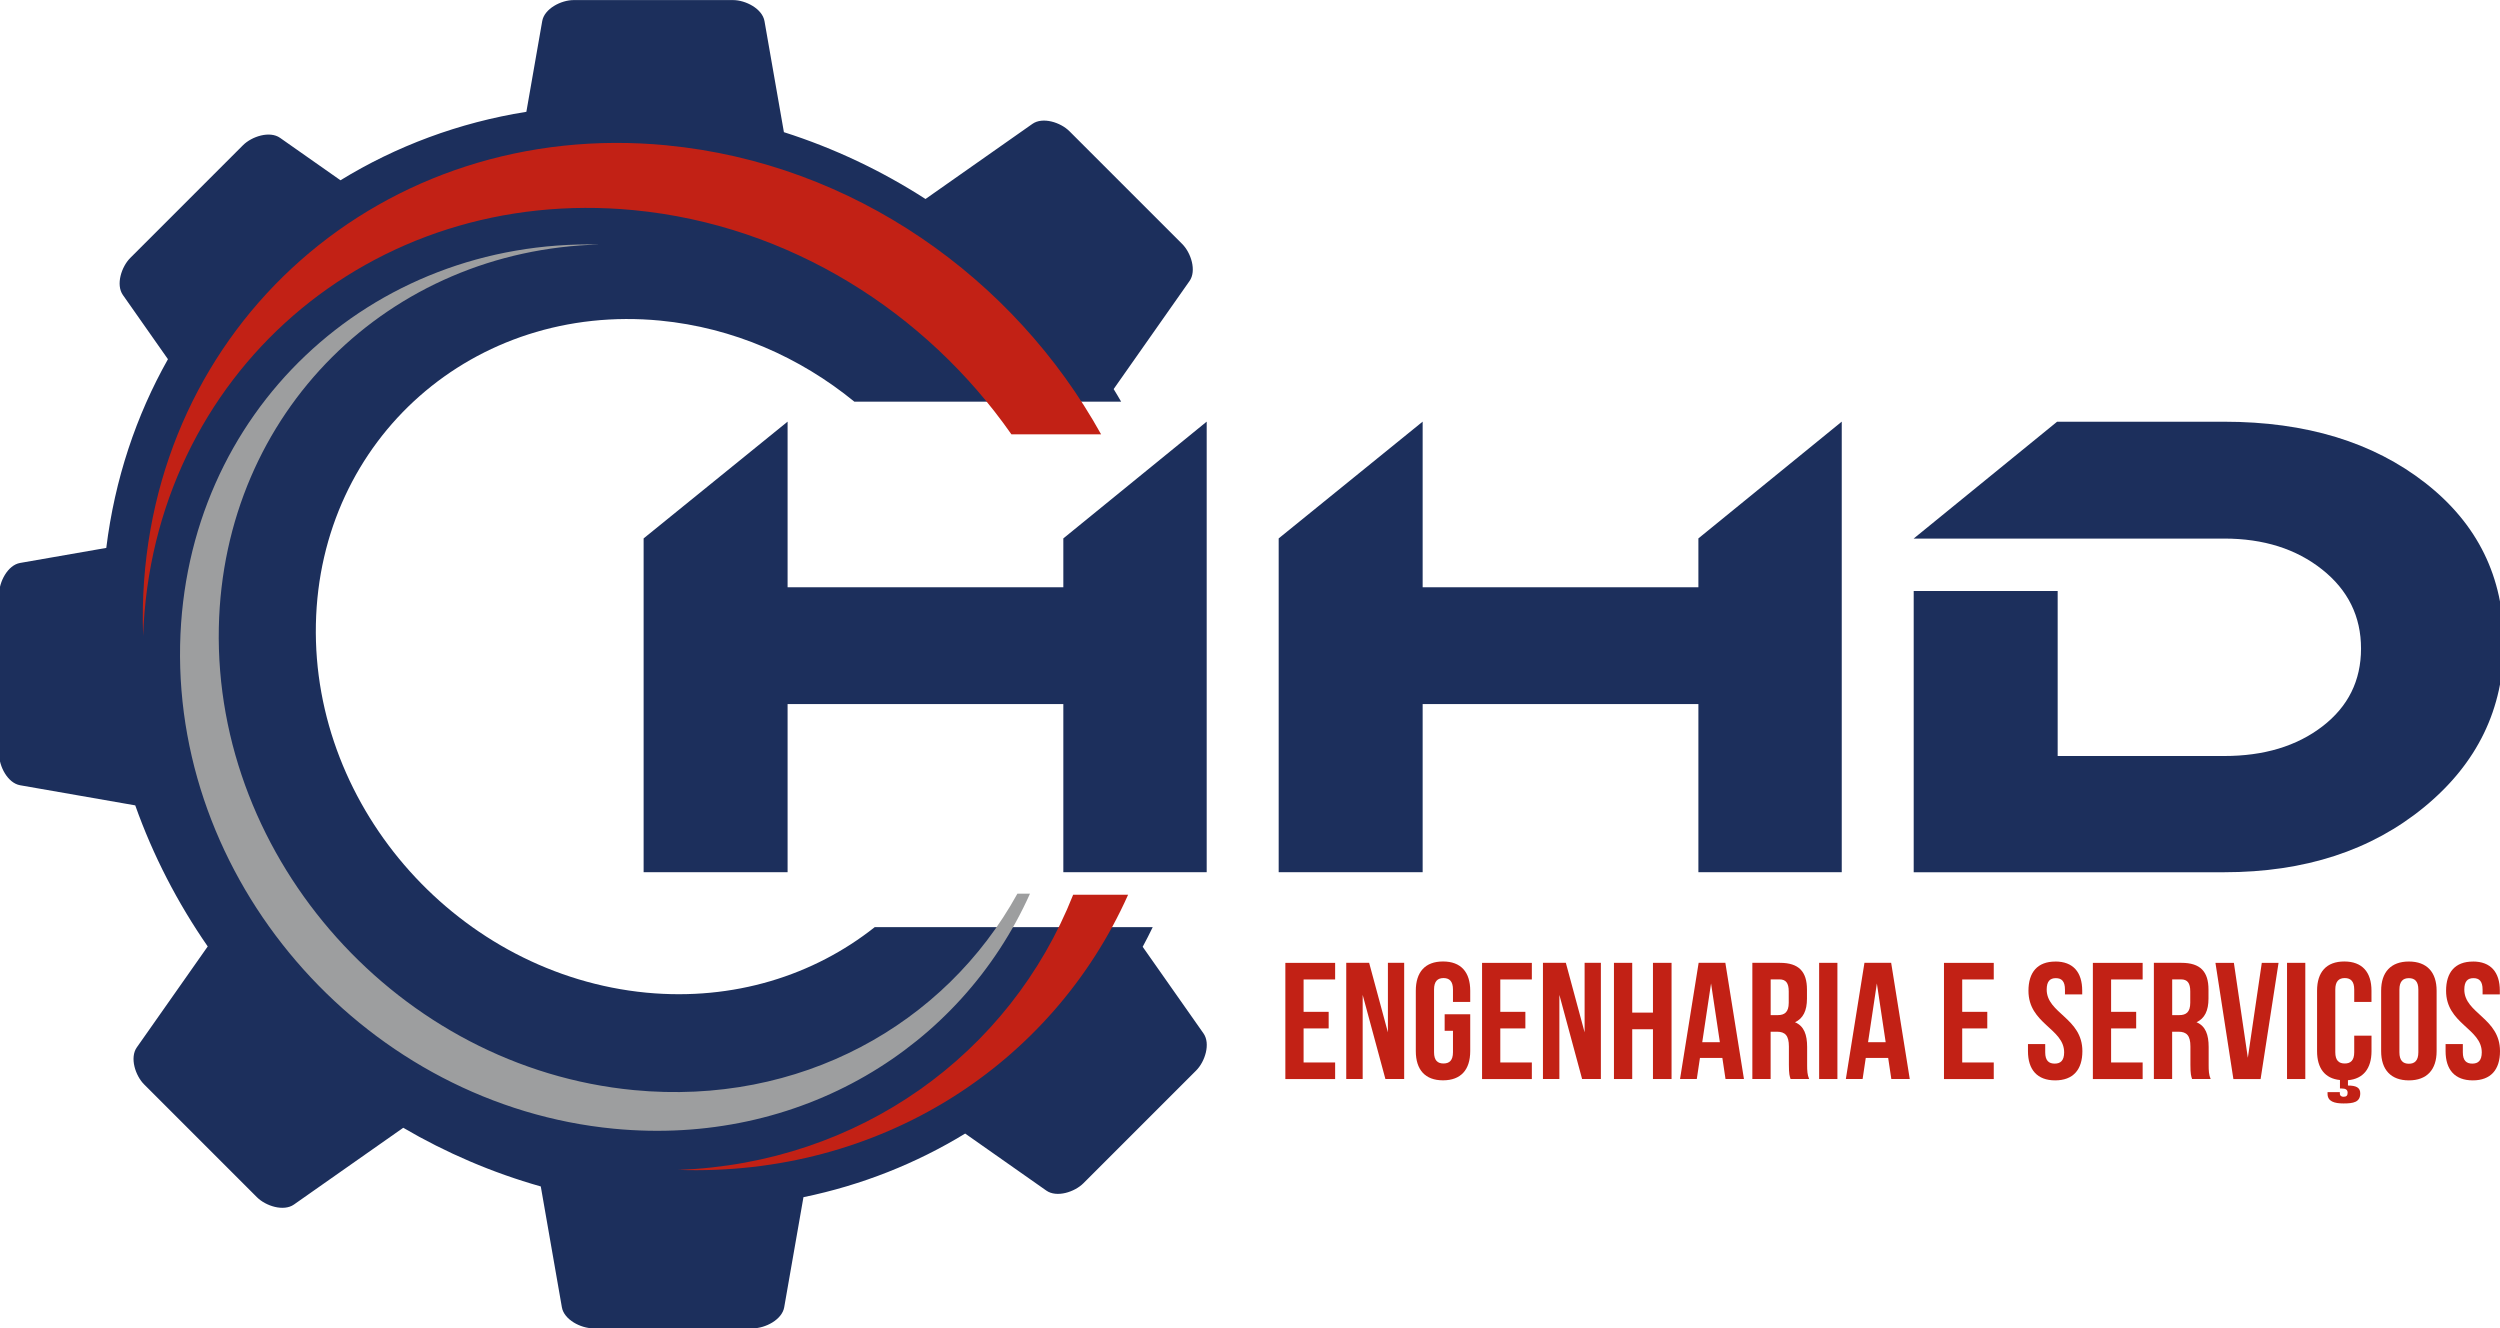 <?xml version="1.0" encoding="UTF-8"?>
<svg id="Layer_1" data-name="Layer 1" xmlns="http://www.w3.org/2000/svg" version="1.1" viewBox="0 0 610.18 324.21">
  <defs>
    <style>
      .cls-1, .cls-2, .cls-3, .cls-4, .cls-5 {
        stroke-width: 0px;
      }

      .cls-1, .cls-5 {
        fill: #1c2f5c;
      }

      .cls-2, .cls-3, .cls-5 {
        fill-rule: evenodd;
      }

      .cls-2, .cls-4 {
        fill: #c22115;
      }

      .cls-3 {
        fill: #9d9e9f;
      }
    </style>
  </defs>
  <g>
    <path class="cls-1" d="M157.09,212.88v-81.47l35.14-28.5v40.42h67.3v-11.92l34.99-28.5v109.97h-34.99v-41.03h-67.3v41.03h-35.14"/>
    <path class="cls-1" d="M449.52,212.88h-34.99v-41.03h-67.3v41.03h-35.14v-81.47l35.14-28.5v40.42h67.3v-11.92l34.99-28.5v109.97Z"/>
    <path class="cls-1" d="M611.11,156.91c0,16.07-6.46,29.41-19.38,40.04-12.92,10.63-29.21,15.94-48.87,15.94h-75.78v-68.64h35.14v40.27h40.63c9.73,0,17.73-2.41,24-7.24,6.28-4.83,9.41-11.16,9.41-18.99s-3.16-14.26-9.49-19.29c-6.33-5.03-14.3-7.55-23.92-7.55h-75.78l35.01-28.52h40.77c19.98,0,36.34,4.98,49.11,14.95,12.76,9.97,19.14,22.98,19.14,39.05Z"/>
    <g>
      <path class="cls-4" d="M318.17,246.96h6.12v4.05h-6.12v8.31h7.7v4.05h-12.15v-28.36h12.15v4.05h-7.7v7.9Z"/>
      <path class="cls-4" d="M332.59,242.82v20.54h-4.01v-28.36h5.59l4.58,16.97v-16.97h3.97v28.36h-4.58l-5.55-20.54Z"/>
      <path class="cls-4" d="M352.6,247.56h6.24v8.99c0,4.54-2.27,7.13-6.64,7.13s-6.64-2.59-6.64-7.13v-14.75c0-4.54,2.27-7.13,6.64-7.13s6.64,2.59,6.64,7.13v2.75h-4.21v-3.04c0-2.03-.89-2.79-2.31-2.79s-2.31.77-2.31,2.79v15.31c0,2.03.89,2.75,2.31,2.75s2.31-.73,2.31-2.75v-5.23h-2.03v-4.05Z"/>
      <path class="cls-4" d="M366.18,246.96h6.12v4.05h-6.12v8.31h7.7v4.05h-12.15v-28.36h12.15v4.05h-7.7v7.9Z"/>
      <path class="cls-4" d="M380.6,242.82v20.54h-4.01v-28.36h5.59l4.58,16.97v-16.97h3.97v28.36h-4.58l-5.55-20.54Z"/>
      <path class="cls-4" d="M398.38,263.36h-4.46v-28.36h4.46v12.15h5.06v-12.15h4.54v28.36h-4.54v-12.15h-5.06v12.15Z"/>
      <path class="cls-4" d="M425.65,263.36h-4.5l-.77-5.15h-5.47l-.77,5.15h-4.09l4.54-28.36h6.52l4.54,28.36ZM415.48,254.37h4.29l-2.15-14.34-2.15,14.34Z"/>
      <path class="cls-4" d="M437.03,263.36c-.24-.73-.41-1.17-.41-3.48v-4.46c0-2.63-.89-3.61-2.92-3.61h-1.54v11.55h-4.46v-28.36h6.73c4.62,0,6.6,2.15,6.6,6.52v2.23c0,2.92-.93,4.82-2.92,5.75,2.23.93,2.96,3.08,2.96,6.04v4.38c0,1.38.04,2.39.49,3.44h-4.54ZM432.17,239.05v8.71h1.74c1.66,0,2.67-.73,2.67-3v-2.8c0-2.03-.69-2.92-2.27-2.92h-2.15Z"/>
      <path class="cls-4" d="M444,235h4.46v28.36h-4.46v-28.36Z"/>
      <path class="cls-4" d="M466.12,263.36h-4.5l-.77-5.15h-5.47l-.77,5.15h-4.09l4.54-28.36h6.52l4.54,28.36ZM455.95,254.37h4.29l-2.15-14.34-2.15,14.34Z"/>
      <path class="cls-4" d="M478.92,246.96h6.12v4.05h-6.12v8.31h7.7v4.05h-12.15v-28.36h12.15v4.05h-7.7v7.9Z"/>
      <path class="cls-4" d="M501.65,234.68c4.33,0,6.56,2.59,6.56,7.13v.89h-4.21v-1.17c0-2.03-.81-2.79-2.23-2.79s-2.23.77-2.23,2.79c0,5.83,8.71,6.93,8.71,15.03,0,4.54-2.27,7.13-6.64,7.13s-6.64-2.59-6.64-7.13v-1.74h4.21v2.03c0,2.03.89,2.75,2.31,2.75s2.31-.73,2.31-2.75c0-5.83-8.71-6.93-8.71-15.03,0-4.54,2.23-7.13,6.56-7.13Z"/>
      <path class="cls-4" d="M515.26,246.96h6.12v4.05h-6.12v8.31h7.7v4.05h-12.15v-28.36h12.15v4.05h-7.7v7.9Z"/>
      <path class="cls-4" d="M535.03,263.36c-.24-.73-.41-1.17-.41-3.48v-4.46c0-2.63-.89-3.61-2.92-3.61h-1.54v11.55h-4.46v-28.36h6.73c4.62,0,6.6,2.15,6.6,6.52v2.23c0,2.92-.93,4.82-2.92,5.75,2.23.93,2.96,3.08,2.96,6.04v4.38c0,1.38.04,2.39.49,3.44h-4.54ZM530.17,239.05v8.71h1.74c1.66,0,2.67-.73,2.67-3v-2.8c0-2.03-.69-2.92-2.27-2.92h-2.15Z"/>
      <path class="cls-4" d="M548.64,258.14l3.4-23.13h4.09l-4.38,28.36h-6.64l-4.38-28.36h4.5l3.4,23.13Z"/>
      <path class="cls-4" d="M558.2,235h4.46v28.36h-4.46v-28.36Z"/>
      <path class="cls-4" d="M578.82,252.79v3.77c0,4.21-1.99,6.77-5.75,7.09v1.3c1.99,0,3,.49,3,1.9,0,2.19-1.7,2.47-4.09,2.47-2.23,0-3.89-.49-3.89-2.35v-.41h3v.32c0,.61.45.81.89.81.69,0,1.01-.28,1.01-.97,0-.77-.49-1.05-1.46-1.05h-.41v-2.07c-3.69-.36-5.59-2.88-5.59-7.05v-14.75c0-4.54,2.27-7.13,6.64-7.13s6.64,2.59,6.64,7.13v2.75h-4.21v-3.04c0-2.03-.89-2.79-2.31-2.79s-2.31.77-2.31,2.79v15.31c0,2.03.89,2.75,2.31,2.75s2.31-.73,2.31-2.75v-4.05h4.21Z"/>
      <path class="cls-4" d="M581.17,241.81c0-4.54,2.39-7.13,6.77-7.13s6.77,2.59,6.77,7.13v14.75c0,4.54-2.39,7.13-6.77,7.13s-6.77-2.59-6.77-7.13v-14.75ZM585.63,256.84c0,2.03.89,2.79,2.31,2.79s2.31-.77,2.31-2.79v-15.31c0-2.03-.89-2.79-2.31-2.79s-2.31.77-2.31,2.79v15.31Z"/>
      <path class="cls-4" d="M603.58,234.68c4.33,0,6.56,2.59,6.56,7.13v.89h-4.21v-1.17c0-2.03-.81-2.79-2.23-2.79s-2.23.77-2.23,2.79c0,5.83,8.71,6.93,8.71,15.03,0,4.54-2.27,7.13-6.64,7.13s-6.64-2.59-6.64-7.13v-1.74h4.21v2.03c0,2.03.89,2.75,2.31,2.75s2.31-.73,2.31-2.75c0-5.83-8.71-6.93-8.71-15.03,0-4.54,2.23-7.13,6.56-7.13Z"/>
    </g>
  </g>
  <g>
    <path class="cls-5" d="M278.89,231.1c.86-1.58,1.67-3.19,2.46-4.82h-67.84c-14.9,11.82-34.46,18.03-55.77,16-45.47-4.39-81.58-44.66-80.64-89.93.92-45.31,38.57-78.46,84.04-74.1,17.78,1.72,34.12,8.94,47.39,19.79h65.11c-.61-1.03-1.19-2.07-1.83-3.08l18.52-26.37c1.76-2.5.37-6.89-1.8-9.05l-13.75-13.75-13.75-13.75c-2.17-2.18-6.55-3.57-9.05-1.8l-26.09,18.33c-10.68-6.88-22.29-12.4-34.56-16.31l-4.74-27.11c-.53-3.02-4.61-5.13-7.68-5.13h-38.9c-3.07,0-7.15,2.11-7.67,5.13l-3.87,22.14c-16.49,2.63-31.83,8.4-45.37,16.71l-14.74-10.35c-2.51-1.77-6.89-.37-9.06,1.8l-13.75,13.75-13.75,13.75c-2.17,2.17-3.57,6.55-1.8,9.06l10.99,15.66c-7.76,13.76-12.98,29.28-15.05,46.06l-21.03,3.67c-3.02.52-5.14,4.61-5.14,7.68v38.9c0,3.07,2.11,7.15,5.14,7.68l28.1,4.91c4.34,12.23,10.33,23.8,17.69,34.43l-17.31,24.64c-1.76,2.5-.37,6.89,1.8,9.05l13.75,13.75,13.75,13.75c2.17,2.18,6.55,3.57,9.06,1.8l26.67-18.73c10.46,6.12,21.73,10.97,33.57,14.32l5.15,29.5c.53,3.02,4.61,5.13,7.68,5.13h38.9c3.07,0,7.15-2.11,7.68-5.13l4.7-26.88c14.25-2.94,27.55-8.25,39.47-15.53l19.81,13.92c2.51,1.77,6.89.37,9.06-1.8l13.75-13.75,13.75-13.75c2.17-2.17,3.56-6.55,1.8-9.06l-14.83-21.12Z"/>
    <path class="cls-3" d="M251.39,218.12c-16.93,37.75-56.27,61.73-101.53,57.37-59.7-5.73-107.12-58.61-105.9-118.06,1.18-56.77,46.3-99.04,102.34-97.75-51.26,1.29-91.8,40.88-92.89,93.48-1.16,56.85,44.19,107.42,101.27,112.9,40.45,3.89,75.95-15.87,93.64-47.94h3.07Z"/>
    <path class="cls-2" d="M162.76,35.48c45.46,4.38,84.77,32.33,105.99,70.53h-21.89c-20.89-29.88-54.25-51.06-92.18-54.72-64.26-6.17-117.52,40.23-119.75,103.92-.08-2.32-.11-4.65-.06-6.99,1.42-68.91,58.7-119.41,127.9-112.75h0ZM275.34,218.38h0c-18.59,41.61-60.67,68.82-109.81,67.16,44.07-1.62,80.97-28.19,96.4-67.16h13.41Z"/>
  </g>
</svg>
